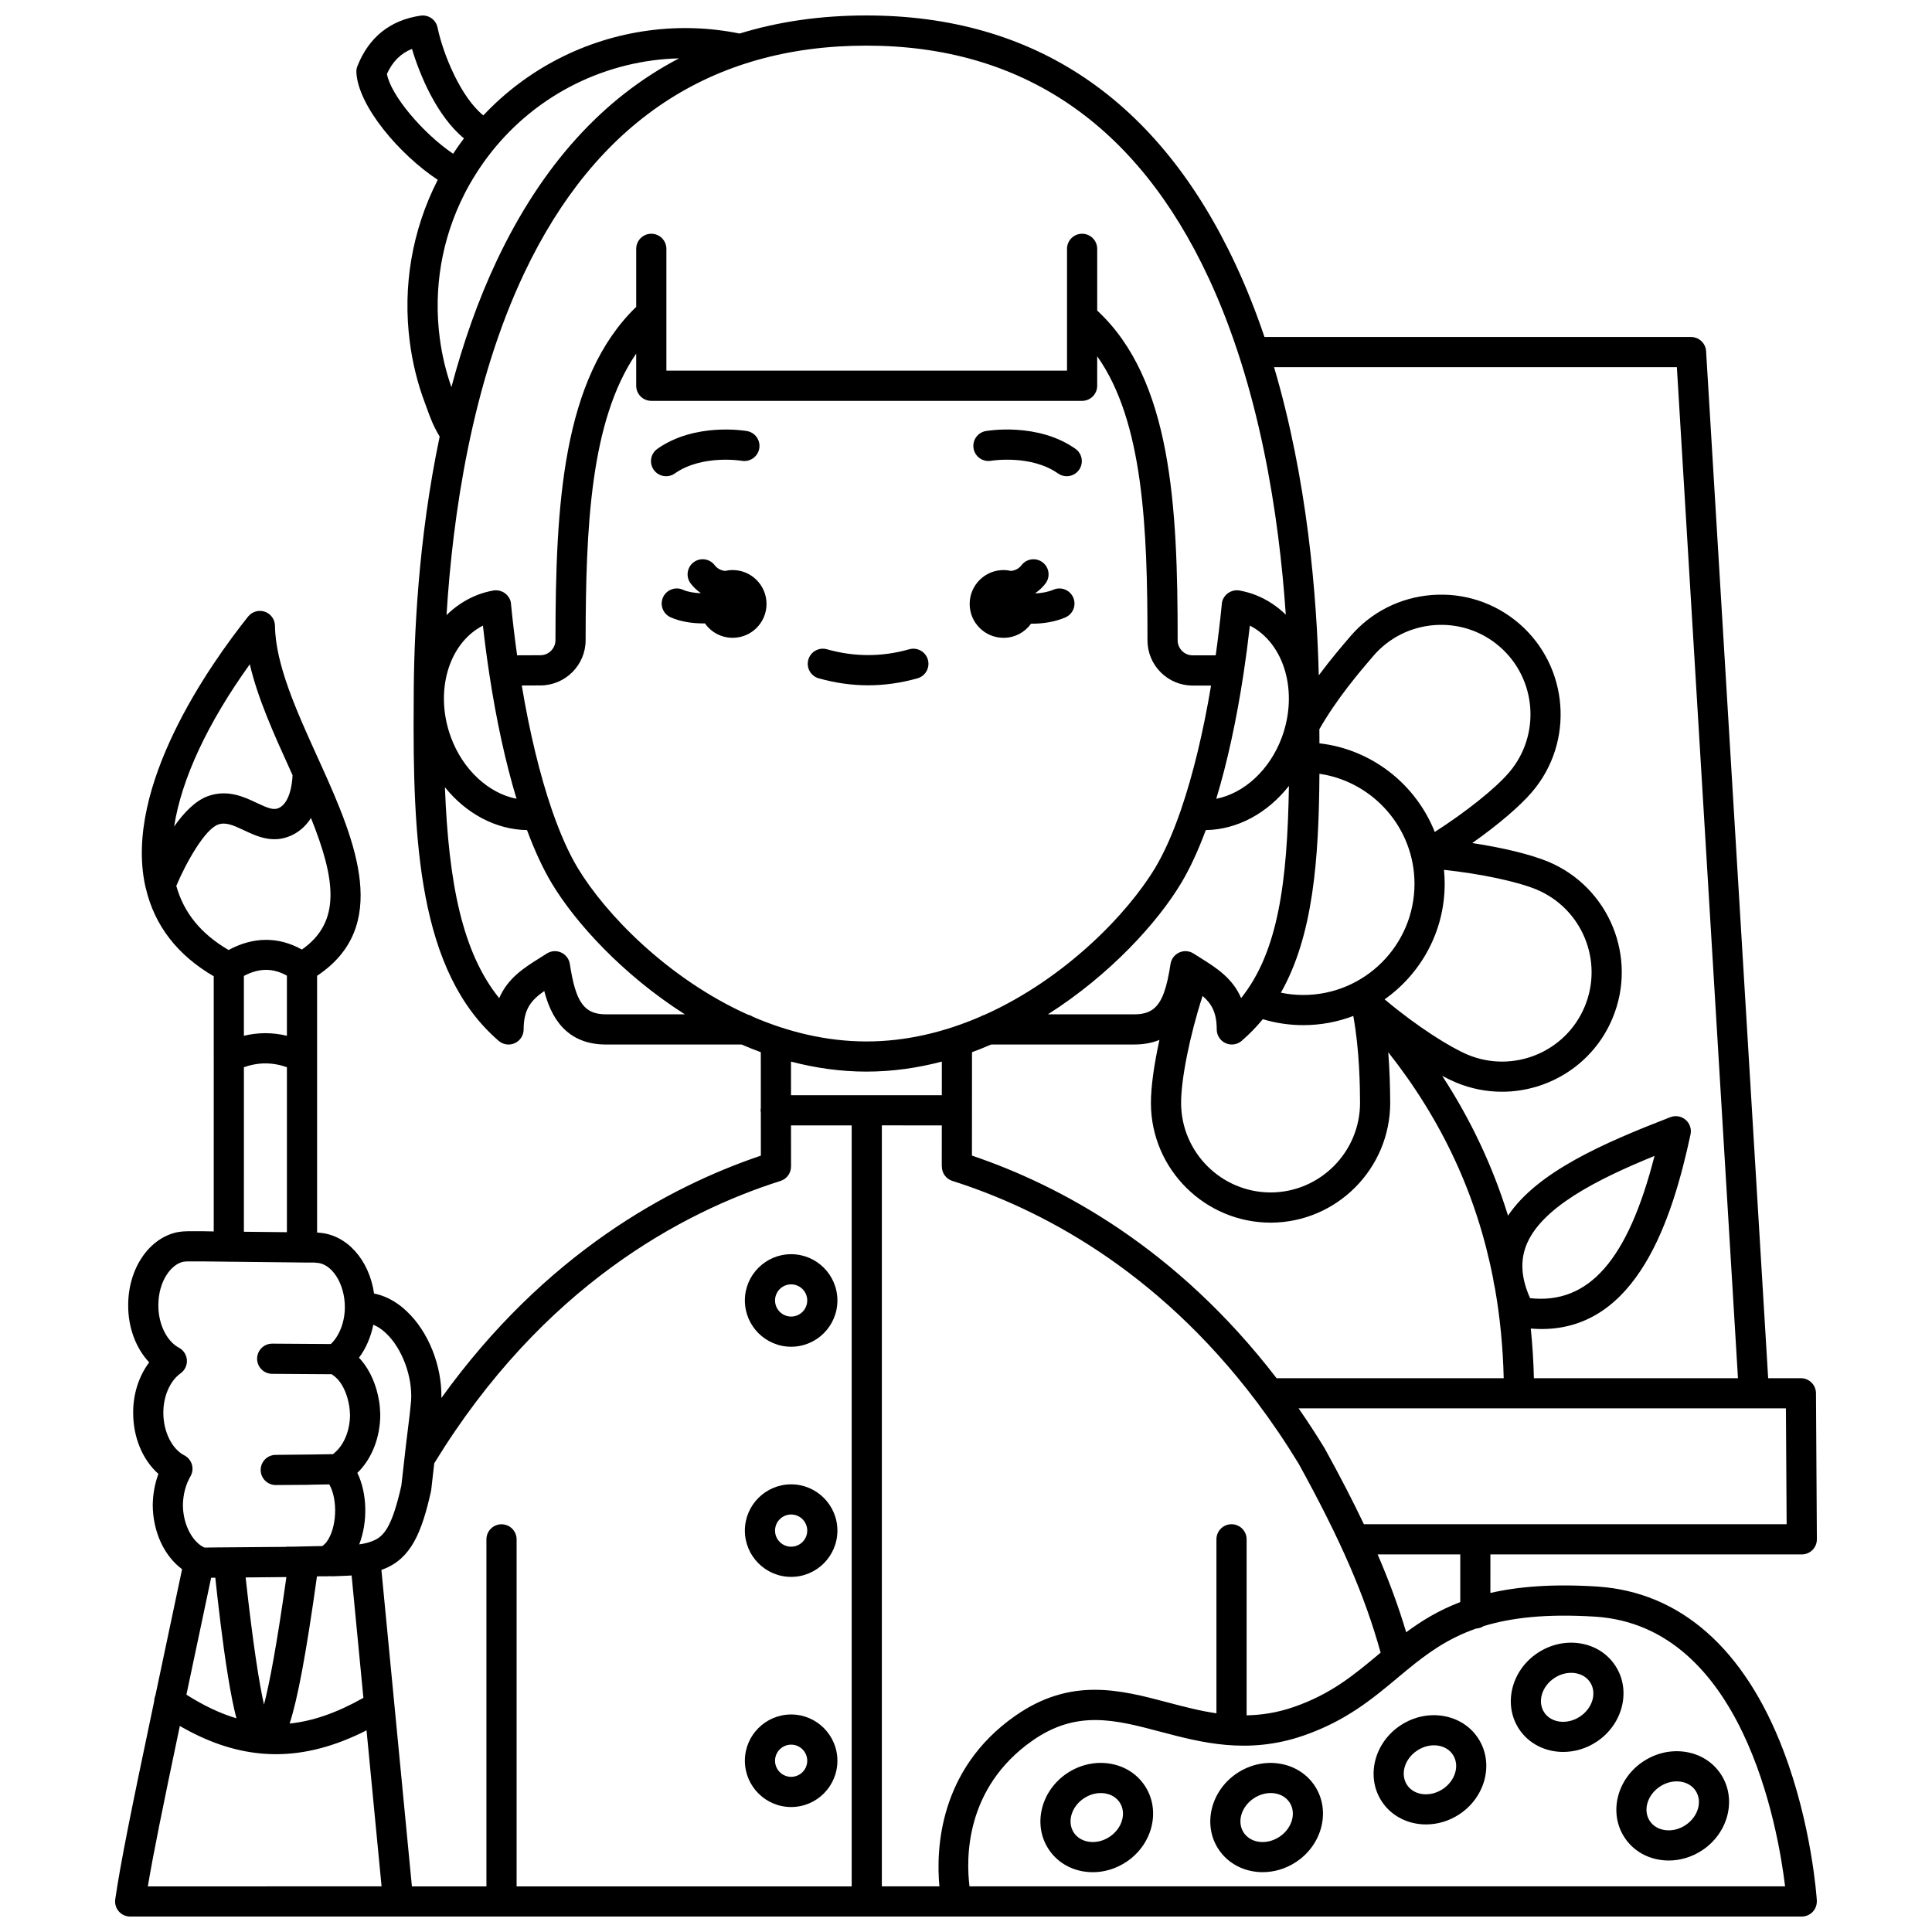 <?xml version="1.0" encoding="UTF-8"?>
<!-- Uploaded to: ICON Repo, www.svgrepo.com, Generator: ICON Repo Mixer Tools -->
<svg width="800px" height="800px" version="1.1" viewBox="144 144 512 512" xmlns="http://www.w3.org/2000/svg">
 <defs>
  <clipPath id="a">
   <path d="m174 148.09h452v503.81h-452z"/>
  </clipPath>
 </defs>
 <path d="m406.62 266.11c0.105-0.016 10.547-1.727 17.77 3.363 0.699 0.492 1.504 0.73 2.301 0.73 1.258 0 2.492-0.59 3.273-1.695 1.273-1.805 0.84-4.301-0.965-5.57-9.977-7.031-23.195-4.801-23.754-4.703-2.172 0.383-3.617 2.449-3.238 4.621 0.375 2.168 2.441 3.625 4.613 3.254z"/>
 <path d="m322.82 269.48c7.195-5.07 17.586-3.394 17.766-3.363 2.168 0.375 4.238-1.074 4.625-3.246 0.383-2.176-1.07-4.25-3.242-4.633-0.559-0.098-13.777-2.324-23.754 4.703-1.805 1.273-2.238 3.766-0.965 5.57 0.777 1.105 2.016 1.695 3.273 1.695 0.793 0.004 1.598-0.234 2.297-0.727z"/>
 <path d="m387.14 323.76c2.125-0.602 3.359-2.812 2.758-4.938-0.602-2.125-2.812-3.359-4.938-2.758-7.25 2.055-14.559 2.055-21.809 0-2.125-0.602-4.336 0.633-4.938 2.758-0.602 2.125 0.633 4.336 2.758 4.938 4.336 1.227 8.738 1.852 13.086 1.852 4.344 0 8.746-0.625 13.082-1.852z"/>
 <path d="m409.95 313.03c3.008 0 5.66-1.484 7.293-3.75 0.082 0 0.16 0.008 0.242 0.008 2.941 0 6.059-0.473 8.84-1.664 2.031-0.871 2.973-3.219 2.102-5.25s-3.223-2.973-5.25-2.102c-1.453 0.621-3.102 0.902-4.695 0.98-0.012-0.039-0.027-0.078-0.043-0.113 0.973-0.684 1.852-1.5 2.617-2.492 1.344-1.75 1.016-4.262-0.734-5.606-1.754-1.348-4.262-1.016-5.606 0.734-0.742 0.965-1.703 1.379-2.742 1.535-0.652-0.148-1.324-0.238-2.019-0.238-4.961 0-8.98 4.019-8.98 8.98-0.004 4.957 4.016 8.977 8.977 8.977z"/>
 <path d="m338.15 295.07c-0.695 0-1.367 0.086-2.019 0.234-1.039-0.152-2-0.566-2.742-1.535-1.344-1.75-3.856-2.082-5.606-0.734-1.75 1.344-2.082 3.856-0.734 5.606 0.762 0.992 1.645 1.812 2.617 2.492-0.008 0.023-0.016 0.043-0.023 0.066-1.68-0.062-3.356-0.324-4.656-0.906-2.016-0.902-4.379 0.004-5.281 2.019-0.902 2.016 0.004 4.383 2.019 5.281 2.594 1.16 5.723 1.621 8.738 1.621 0.117 0 0.234-0.008 0.352-0.008 1.625 2.309 4.305 3.82 7.344 3.82 4.961 0 8.98-4.019 8.98-8.98-0.008-4.953-4.027-8.977-8.988-8.977z"/>
 <path d="m353.66 500.9c6.762 0 12.262-5.5 12.262-12.262s-5.5-12.262-12.262-12.262c-6.762 0-12.262 5.5-12.262 12.262s5.5 12.262 12.262 12.262zm0-16.531c2.352 0 4.266 1.914 4.266 4.266 0 2.352-1.914 4.266-4.266 4.266-2.352 0-4.266-1.914-4.266-4.266 0-2.352 1.914-4.266 4.266-4.266z"/>
 <path d="m353.66 561.89c6.762 0 12.262-5.5 12.262-12.262s-5.5-12.262-12.262-12.262c-6.762 0-12.262 5.5-12.262 12.262s5.5 12.262 12.262 12.262zm0-16.531c2.352 0 4.266 1.914 4.266 4.266 0 2.352-1.914 4.266-4.266 4.266-2.352 0-4.266-1.914-4.266-4.266 0-2.352 1.914-4.266 4.266-4.266z"/>
 <path d="m353.66 622.88c6.762 0 12.262-5.5 12.262-12.262s-5.5-12.262-12.262-12.262c-6.762 0-12.262 5.5-12.262 12.262 0 6.758 5.5 12.262 12.262 12.262zm0-16.531c2.352 0 4.266 1.914 4.266 4.266s-1.914 4.266-4.266 4.266c-2.352 0-4.266-1.914-4.266-4.266s1.914-4.266 4.266-4.266z"/>
 <g clip-path="url(#a)">
  <path d="m625.05 649.7c0.059-0.113 0.117-0.23 0.164-0.352s0.082-0.25 0.117-0.379c0.035-0.125 0.07-0.246 0.09-0.375 0.023-0.137 0.031-0.273 0.039-0.41 0.008-0.094 0.027-0.18 0.027-0.277 0-0.043-0.012-0.082-0.012-0.125 0-0.043 0.008-0.082 0.004-0.125-0.051-0.805-1.316-19.91-8.855-39.723-10.297-27.051-27.383-42.086-49.414-43.488-11.707-0.742-20.828 0.004-28.242 1.703l0.004-10.211h82.52c1.066 0 2.086-0.426 2.836-1.18s1.168-1.777 1.164-2.844l-0.238-38.703c-0.016-2.199-1.801-3.973-4-3.973h-8.672l-16.449-272.17c-0.125-2.109-1.875-3.758-3.992-3.758h-113.04c-2.195-6.492-4.703-12.895-7.59-19.086-20.445-43.879-53.387-66.129-97.914-66.129-12.055 0-23.254 1.609-33.586 4.793-7.879-1.59-15.926-1.879-23.945-0.824-17.016 2.238-32.441 10.254-43.98 22.512-5.945-4.777-10.645-16.141-12.137-23.289-0.434-2.07-2.398-3.445-4.5-3.141-8.039 1.191-13.664 5.68-16.723 13.352-0.211 0.531-0.309 1.102-0.281 1.672 0.426 8.891 11.402 21.777 21.566 28.488-0.023 0.051-0.055 0.102-0.078 0.152-6.738 13.258-9.27 28.102-7.32 42.926 0.73 5.562 2.074 10.957 3.977 16.004l0.43 1.18c1.121 3.09 1.754 4.832 3.496 7.781-5.719 27.211-6.875 53.328-6.879 69.918-0.293 37.074 1.207 71.875 22.523 90.219 0.738 0.637 1.668 0.969 2.609 0.969 0.566 0 1.133-0.121 1.668-0.363 1.422-0.652 2.332-2.07 2.332-3.633 0-5.394 2.008-7.773 5.473-10.18 1.684 6.57 5.566 14.176 16.367 14.176h35.926c1.672 0.723 3.363 1.406 5.086 2.035l0.008 14.797c-0.031 0.199-0.062 0.398-0.062 0.609 0 0.211 0.031 0.414 0.062 0.613l0.008 11.395c-24.523 8.289-57.234 26.086-84.664 64.219 0.172-8.496-3.426-17.578-9.191-22.977-2.035-1.949-4.301-3.359-6.715-4.184-0.629-0.219-1.277-0.387-1.938-0.523-1.285-8.895-7.219-15.645-14.629-16.113-0.172-0.027-0.324-0.047-0.469-0.055v-46.441-0.008-21.582c19.516-12.957 10.332-35.324 1.152-55.641-0.02-0.043-0.035-0.082-0.059-0.125-0.344-0.758-0.684-1.512-1.023-2.262-5.461-12.043-11.113-24.496-11.227-34.719-0.02-1.691-1.102-3.188-2.699-3.738-1.598-0.551-3.371-0.031-4.426 1.289-10.07 12.641-32.887 44.883-27.293 71.242 0.043 0.203 0.102 0.402 0.148 0.605 0.016 0.078 0.035 0.156 0.059 0.234 2.324 9.832 8.359 17.645 17.977 23.242v21.449c0 0.016 0.004 0.031 0.004 0.047l-0.004 46.129-2.711-0.051h-4.219c-0.871 0-1.773 0.078-2.613 0.23-7.606 1.52-13.125 9.668-13.125 19.34-0.047 5.945 2.047 11.449 5.566 15.18-2.727 3.606-4.289 8.398-4.246 13.41 0 6.519 2.539 12.477 6.688 16.145-0.949 2.562-1.465 5.359-1.504 8.281 0.055 7.07 3.008 13.434 7.777 16.977l-2.367 11.191c-1.758 8.32-3.32 15.695-4.711 22.301-0.203 0.477-0.301 0.977-0.312 1.477-6.219 29.527-8.914 42.848-10.32 52.508-0.316 2.188 1.195 4.215 3.379 4.535 0.195 0.027 0.391 0.043 0.582 0.043 0.047 0 0.094-0.012 0.145-0.012 0.043 0 0.082 0.012 0.125 0.012h442.73c0.004 0 0.012-0.004 0.016-0.004 0.078 0 0.156-0.004 0.234-0.008 0.09-0.008 0.172-0.031 0.258-0.043 0.145-0.02 0.285-0.035 0.426-0.07 0.121-0.027 0.234-0.07 0.352-0.109 0.133-0.047 0.262-0.09 0.383-0.145 0.113-0.055 0.223-0.117 0.328-0.18 0.113-0.066 0.227-0.133 0.332-0.207 0.102-0.074 0.195-0.156 0.289-0.238 0.098-0.086 0.195-0.172 0.281-0.266 0.086-0.094 0.164-0.191 0.238-0.289 0.078-0.102 0.156-0.203 0.227-0.312 0.074-0.117 0.129-0.23 0.188-0.344zm-58.344-77.27c39.152 2.484 48.477 55.871 50.363 71.48h-216.14c-0.918-7.312-1.23-26.062 16.648-38.605 11.762-8.254 22.008-5.539 33.875-2.398 10.867 2.879 23.188 6.141 37.941 1.059 11.285-3.887 18.285-9.734 25.055-15.391 0.797-0.664 1.59-1.328 2.387-1.98 0.004-0.004 0.012-0.008 0.016-0.012 5.215-4.289 10.625-8.305 18.336-11 0.734-0.039 1.418-0.266 1.996-0.648 7.312-2.231 16.629-3.32 29.52-2.504zm-173.12-130.19-0.004 10.902h0.023c0 1.695 1.07 3.269 2.769 3.809 22.793 7.231 53.988 23.199 80.586 58.445 0.066 0.102 0.145 0.191 0.219 0.289 3.769 5.012 7.445 10.41 10.988 16.23 11.105 20.148 17.508 34.883 21.715 50.055-0.184 0.152-0.367 0.305-0.551 0.457-6.5 5.43-12.641 10.562-22.531 13.965-4.352 1.5-8.473 2.117-12.434 2.191v-46.645c0-2.207-1.789-4-4-4-2.207 0-4 1.789-4 4v46.109c-4.414-0.648-8.668-1.766-12.863-2.875-12.641-3.344-25.711-6.805-40.516 3.582-20.289 14.238-20.93 35.582-20.035 45.152h-15.254l0.004-201.67zm-49.984-28.746c-0.402-0.273-0.863-0.469-1.352-0.578-21.242-9.535-37.836-26.719-45.184-38.961-2.406-4.012-4.68-9.164-6.769-15.215-0.031-0.109-0.07-0.219-0.113-0.324-3.125-9.137-5.828-20.305-7.914-32.75l4.981-0.02c6.578-0.023 11.938-5.394 11.945-11.969 0.039-29.895 1.227-58.156 13.402-75.969v8.523c0 2.207 1.789 4 4 4h114.17c2.207 0 4-1.789 4-4v-7.82c12.203 17.23 13.34 45.414 13.324 75.281 0 3.203 1.246 6.215 3.512 8.48 2.266 2.266 5.277 3.512 8.48 3.512h4.859c-2.086 12.441-4.789 23.609-7.914 32.742-0.039 0.102-0.074 0.203-0.105 0.309-2.09 6.055-4.367 11.211-6.773 15.223-7.359 12.262-23.992 29.48-45.281 39.004-0.387 0.102-0.754 0.258-1.086 0.465-9.32 4.027-19.5 6.57-30.172 6.57-10.613-0.008-20.734-2.523-30.008-6.504zm-71.621-103.7c0.488 4.348 1.047 8.59 1.672 12.703v0.004c1.875 12.363 4.328 23.59 7.234 33.184-7.352-1.43-14.207-7.648-17.395-16.32-4.434-12.059-0.613-24.918 8.488-29.57zm185.02 68.27c2.328-3.879 4.519-8.621 6.543-14.082 8.367-0.121 16.367-4.488 22.035-11.711-0.426 25.637-2.852 43.922-12.668 56.234-2.266-5.32-6.676-8.082-10.707-10.609-0.617-0.387-1.246-0.781-1.871-1.184-1.137-0.738-2.574-0.852-3.816-0.293-1.238 0.559-2.109 1.703-2.316 3.047-0.477 3.137-1.02 5.598-1.707 7.508-0.016 0.039-0.027 0.082-0.039 0.121-1.559 4.238-3.863 5.711-7.848 5.711h-22.895c16.414-10.441 29-24.258 35.289-34.742zm61.855 0.148c0 16.25-13.219 29.469-29.469 29.469-2.019 0-4.004-0.207-5.938-0.609 8.539-15.098 10.07-35.223 10.211-58.016 14.219 2.078 25.195 14.391 25.195 29.156zm-56.16 29.727c2.398 2.047 3.75 4.441 3.75 8.867 0 1.562 0.91 2.984 2.332 3.633 0.535 0.246 1.102 0.363 1.668 0.363 0.941 0 1.871-0.332 2.609-0.969 2.066-1.781 3.922-3.695 5.602-5.738 3.457 1.043 7.055 1.578 10.734 1.578 4.664 0 9.129-0.863 13.25-2.43 1.68 9.309 1.754 18.742 1.785 22.949 0.035 13.066-10.559 23.75-23.602 23.82h-0.062c-13.035 0-23.688-10.578-23.758-23.617-0.039-6.301 2.297-17.961 5.691-28.457zm64.16-29.727c0-1.246-0.062-2.481-0.184-3.695 9.691 1.043 19.363 3.074 24.547 5.223 12.074 5.062 17.785 18.984 12.73 31.043-5.016 12.043-18.922 17.75-30.984 12.727-4.566-1.922-13.18-7.25-22.027-14.676 9.617-6.793 15.918-17.984 15.918-30.621zm-33.191-37.223c-0.004-1.238-0.012-2.484-0.02-3.734 4.637-8.148 10.781-15.32 14.145-19.242l0.148-0.172c4.117-4.797 9.867-7.699 16.188-8.18 6.324-0.477 12.441 1.527 17.234 5.644 9.898 8.535 11.035 23.531 2.531 33.438-3.637 4.25-11.402 10.43-19.664 15.734-5-12.598-16.637-21.895-30.562-23.488zm-9.949-1.625c-3.191 8.676-10.043 14.891-17.395 16.32 2.902-9.578 5.352-20.777 7.223-33.113 0.023-0.105 0.035-0.219 0.051-0.328 0.609-4.035 1.152-8.191 1.633-12.449 9.102 4.652 12.922 17.512 8.488 29.57zm-77.039 81.438h37.93c2.602 0 4.793-0.449 6.656-1.211-1.445 6.582-2.285 12.629-2.258 16.859 0.09 17.426 14.328 31.566 31.766 31.566h0.082c17.453-0.09 31.613-14.375 31.566-31.855-0.027-3.922-0.137-8.488-0.52-13.312 14.266 18.059 23.473 37.887 27.781 59.918 0.121 0.891 0.289 1.785 0.504 2.691 1.348 7.656 2.117 15.578 2.312 23.781h-60.191c-26.547-34.562-57.371-51.102-80.73-58.992l0.016-27.406c1.723-0.629 3.414-1.316 5.086-2.039zm141.71 53.445c3.789-10.09 18.695-17.641 34.078-23.918-7.051 27.582-17.402 39.371-32.973 37.703-2.301-5.121-2.66-9.645-1.105-13.785zm-17.402 94.32c-5.695 2.172-10.25 4.973-14.332 8-2.012-6.742-4.473-13.465-7.57-20.633h21.902zm86.492-20.629h-112.03c-2.93-6.156-6.324-12.719-10.312-19.957-0.027-0.051-0.055-0.102-0.086-0.148-2.25-3.699-4.559-7.215-6.902-10.602h129.14zm-29.09-306.63 16.191 267.93h-54.078c-0.105-4.449-0.387-8.836-0.828-13.156 0.977 0.078 1.93 0.125 2.859 0.125 25.301 0 34.625-28.973 39.477-51.574 0.309-1.438-0.195-2.93-1.316-3.883-1.117-0.953-2.672-1.219-4.039-0.688-17.594 6.82-35.176 14.438-43.012 26.098-4.047-13.078-9.875-25.441-17.445-37.047 1.309 0.691 2.547 1.297 3.68 1.77 3.981 1.66 8.109 2.441 12.176 2.441 12.418 0 24.223-7.328 29.273-19.461 6.758-16.117-0.875-34.734-17.031-41.508-4.656-1.93-12.066-3.715-20.129-4.938 6.703-4.731 12.535-9.668 15.793-13.477 11.367-13.238 9.852-33.293-3.387-44.703-6.418-5.512-14.609-8.195-23.055-7.555-8.449 0.641-16.141 4.523-21.652 10.945l-0.148 0.176c-2.047 2.387-5.07 5.918-8.227 10.172-0.523-21.211-3.051-51.926-11.852-81.672zm-124.11-23.703c13.547 29.074 18.68 63.039 20.469 89.281-2.262-2.199-4.914-3.969-7.914-5.164-1.297-0.516-2.707-0.918-4.316-1.227-0.055-0.012-0.109-0.008-0.164-0.016-0.059-0.008-0.113-0.027-0.176-0.035-0.074-0.008-0.145 0.004-0.219 0-0.152-0.008-0.305-0.008-0.453 0-0.102 0.008-0.199 0.02-0.301 0.031-0.172 0.023-0.34 0.059-0.504 0.105-0.07 0.02-0.145 0.043-0.215 0.066-0.184 0.062-0.363 0.137-0.535 0.227-0.043 0.023-0.086 0.047-0.129 0.07-0.191 0.105-0.371 0.227-0.543 0.363-0.02 0.016-0.039 0.031-0.059 0.047-0.184 0.152-0.355 0.32-0.512 0.508-0.004 0.004-0.008 0.012-0.012 0.016-0.418 0.5-0.73 1.102-0.863 1.785-0.031 0.164-0.031 0.324-0.043 0.484-0.457 4.617-1 9.133-1.617 13.527h-6.09c-1.066 0-2.07-0.414-2.824-1.168s-1.168-1.758-1.168-2.82c0.02-35.664-1.637-69.164-21.32-87.383v-16.355c0-2.207-1.789-4-4-4-2.207 0-4 1.789-4 4v32.277h-106.17v-32.277c0-2.207-1.789-4-4-4-2.207 0-4 1.789-4 4v15.379c-19.641 18.984-21.352 52.605-21.398 88.332-0.004 2.188-1.789 3.977-3.981 3.984l-6.18 0.023c-0.613-4.375-1.156-8.879-1.609-13.48-0.012-0.172-0.012-0.344-0.047-0.52-0.184-0.957-0.707-1.758-1.41-2.328-0.004-0.004-0.008-0.008-0.012-0.008-0.188-0.152-0.387-0.285-0.598-0.398-0.023-0.012-0.047-0.027-0.07-0.039-0.191-0.102-0.391-0.184-0.598-0.25-0.051-0.02-0.105-0.035-0.156-0.051-0.18-0.051-0.363-0.09-0.555-0.113-0.086-0.012-0.176-0.023-0.262-0.031-0.156-0.012-0.312-0.012-0.473-0.004-0.07 0.004-0.141-0.008-0.215 0-0.062 0.008-0.117 0.027-0.176 0.035-0.055 0.008-0.109 0.004-0.16 0.016-1.609 0.309-3.019 0.707-4.316 1.227-3.059 1.219-5.758 3.031-8.047 5.289 1.625-26.328 6.641-61.207 20.609-90.668 18.957-39.977 49.457-60.25 90.66-60.25 41.148 0 71.648 20.695 90.668 61.512zm-217.74-54.02c1.492-3.266 3.652-5.43 6.641-6.625 2.082 6.969 6.609 17.832 13.777 23.707-1 1.324-1.961 2.68-2.875 4.078-8.059-5.457-16.539-15.527-17.543-21.16zm14.012 70.102c-1.738-13.219 0.52-26.449 6.527-38.27 0.84-1.668 1.848-3.434 2.992-5.254 10.453-16.621 27.602-27.617 47.047-30.176 2.277-0.301 4.559-0.465 6.84-0.523-20.211 10.547-36.355 28.391-48.234 53.449-5.106 10.766-9.047 22.203-12.094 33.684-1.441-4.113-2.488-8.441-3.078-12.91zm44.062 179.12c-5.801 0-8.043-3.117-9.598-13.34-0.203-1.344-1.078-2.488-2.316-3.047-1.238-0.559-2.676-0.445-3.816 0.293-0.625 0.406-1.25 0.797-1.871 1.184-4.035 2.531-8.453 5.297-10.715 10.629-9.785-12.109-13.41-30.492-14.387-55.895 5.652 7.012 13.527 11.234 21.758 11.352 2.023 5.457 4.215 10.199 6.543 14.082 6.289 10.484 18.875 24.301 35.289 34.742zm68.996 15.18c6.883 0 13.57-0.973 19.988-2.652l-0.004 8.914h-39.969l-0.004-8.914c6.422 1.68 13.109 2.652 19.988 2.652zm-22.75 28.969c1.703-0.539 2.769-2.113 2.769-3.809h0.004l-0.008-10.902h16.082v201.67h-88.797v-91.965c0-2.207-1.789-4-4-4-2.207 0-4 1.789-4 4v91.965l-19.75-0.004-8.082-83.871c0.172-0.062 0.352-0.121 0.52-0.191 7.309-2.785 10.164-9.672 12.617-20.613 0.031-0.141 0.055-0.281 0.07-0.422l0.801-7.035c28.672-46.844 65.695-66.547 91.773-74.82zm-159.2 144.44c7.191 4.168 14.211 6.594 21.281 7.277 0.215 0.031 0.434 0.051 0.656 0.059 1.172 0.098 2.348 0.148 3.523 0.148 7.809 0 15.723-2.109 24.02-6.32l3.984 41.348-61.945 0.004c1.438-8.598 3.902-20.734 8.48-42.516zm36.34-39.637 0.73-0.02h1.926c0.145 0 0.285-0.016 0.426-0.027 0.062-0.004 0.121-0.004 0.188-0.008 0.293 0.02 0.57 0.027 0.832 0.027 0.457 0 0.867-0.023 1.227-0.043 0.219-0.012 0.434-0.023 0.68-0.027 1.152-0.027 2.191-0.078 3.172-0.145l3.125 32.43c-6.906 3.898-13.309 6.172-19.547 6.812 2.121-6.539 4.344-18.238 7.242-39zm-14.035 33.973c-1.258-5.535-2.875-15.672-4.871-33.695l10.805-0.098c-2.555 18.109-4.492 28.262-5.934 33.793zm-16.25-23.027 2.238-10.586 1.102-0.012c0.723 6.617 1.879 17.02 3.363 26.102 0.754 4.609 1.477 8.273 2.238 11.16-4.324-1.289-8.703-3.379-13.254-6.262 1.289-6.109 2.719-12.867 4.312-20.402zm48.566-75.402c4.312 4.043 7.109 11.613 6.656 18.023l-0.367 3.566-0.949 7.738-0.367 3.238c-0.004 0.023-0.004 0.051-0.008 0.074l-0.879 7.75c-2.449 10.848-4.578 13.539-7.641 14.691-0.035 0.012-0.07 0.027-0.105 0.043-0.91 0.375-2.019 0.652-3.422 0.852 2.281-5.867 2.168-13.473-0.496-18.949 3.82-3.691 6.074-9.375 6.074-15.469 0-0.07-0.004-0.141-0.004-0.211-0.055-1.059-0.113-2.156-0.297-3.258-0.676-4.297-2.394-8.223-4.84-11.043-0.012-0.016-0.027-0.023-0.039-0.035-0.012-0.012-0.02-0.027-0.031-0.039-0.141-0.156-0.285-0.309-0.434-0.461 1.848-2.461 3.148-5.484 3.801-8.75 1.148 0.473 2.269 1.207 3.348 2.238zm-37.645-26.875 0.004-43.605c3.816-1.348 7.578-1.348 11.395 0v43.723zm11.398-51.938c-3.797-0.914-7.606-0.914-11.398 0v-15.859c4.027-2.121 7.656-2.144 11.398-0.074zm-9.832-98.453c2.106 9.059 6.414 18.555 10.621 27.824 0.238 0.527 0.473 1.043 0.707 1.562-0.074 2.445-0.805 7.422-3.652 8.711-1.367 0.621-2.82 0.062-5.82-1.352-3.406-1.605-7.648-3.609-12.793-1.855-3.414 1.164-6.531 4.418-9.117 8.105 1.926-12.5 8.816-27.355 20.055-42.996zm-19.48 58.723c2.644-6.269 7.621-15.062 11.121-16.258 1.977-0.672 3.871 0.137 6.797 1.52 3.41 1.609 7.656 3.613 12.535 1.402 2.344-1.062 4.027-2.742 5.242-4.644 6.519 16.281 8.062 27.535-2.41 34.859-6.234-3.465-12.867-3.426-19.43 0.121-7.312-4.273-11.867-9.859-13.855-17zm-3.43 139.66c-0.035-4.363 1.758-8.477 4.57-10.48 1.129-0.805 1.762-2.137 1.668-3.523-0.094-1.383-0.895-2.621-2.121-3.269-3.242-1.715-5.481-6.328-5.441-11.254 0-6.379 3.406-10.871 6.625-11.516 0.305-0.055 0.719-0.09 1.113-0.09h4.144l6.59 0.07c0.066 0.004 0.125 0.02 0.191 0.02 0.055 0 0.102-0.016 0.152-0.016l16.613 0.18 2.625 0.035h0.004 0.004l1.234 0.016h2.055c0.168 0.027 0.34 0.043 0.512 0.051 4.102 0.133 7.562 5.516 7.562 11.758 0 3.898-1.43 7.586-3.707 9.777l-15.52-0.102h-0.027c-2.195 0-3.984 1.773-4 3.973v0.027c0 2.195 1.773 3.984 3.973 4l15.809 0.105c0.605 0.43 1.18 0.906 1.691 1.457 1.457 1.703 2.504 4.188 2.953 7.035 0.109 0.664 0.156 1.453 0.199 2.289-0.023 4.117-1.59 7.953-4.094 10.039-0.047 0.039-0.09 0.074-0.133 0.117-0.098 0.086-0.199 0.172-0.301 0.25l-5.359 0.086c-0.012 0-0.02 0.004-0.027 0.004-0.012 0-0.02-0.004-0.027-0.004l-9.766 0.102c-2.207 0.016-3.984 1.82-3.969 4.027 0.016 2.199 1.805 3.969 4 3.969h0.031l6.934-0.051h1.219c0.039 0 0.082 0 0.121-0.004l1.637-0.051 4.238-0.066c2.348 4.125 1.996 11.715-0.785 15.336-0.031 0.043-0.055 0.07-0.082 0.113-0.148 0.195-0.559 0.566-1 0.914l-0.727-0.012h-0.117l-6.898 0.152h-1.422c-0.227 0-0.445 0.02-0.66 0.055l-18.348 0.148-3.039 0.039c-0.219-0.109-0.441-0.227-0.68-0.355-2.977-1.871-5-6.262-5.035-10.875 0.039-2.805 0.734-5.453 2.008-7.66 0.547-0.949 0.684-2.082 0.371-3.133-0.312-1.051-1.039-1.93-2.016-2.426-3.266-1.668-5.547-6.285-5.547-11.258z"/>
 </g>
 <path d="m558.27 608.28c2.977 0 6.043-0.863 8.785-2.656 7.043-4.613 9.301-13.668 5.031-20.184-2.113-3.227-5.461-5.336-9.426-5.941-3.805-0.582-7.742 0.301-11.09 2.492-7.043 4.613-9.301 13.668-5.031 20.188 2.606 3.977 7.055 6.102 11.73 6.102zm-2.316-19.602c1.363-0.895 2.894-1.359 4.406-1.359 0.363 0 0.73 0.027 1.09 0.082 1.691 0.258 3.098 1.121 3.949 2.422 1.852 2.828 0.629 6.914-2.727 9.113-3.356 2.195-7.59 1.684-9.445-1.141-1.852-2.832-0.629-6.918 2.727-9.117z"/>
 <path d="m574.51 630.94c2.113 3.227 5.461 5.336 9.426 5.941 0.766 0.117 1.535 0.176 2.305 0.176 3.062 0 6.113-0.918 8.789-2.668 7.043-4.613 9.301-13.668 5.031-20.184-2.113-3.227-5.461-5.336-9.426-5.941-3.809-0.582-7.746 0.305-11.09 2.496-7.047 4.609-9.305 13.664-5.035 20.18zm9.414-13.496c1.363-0.895 2.894-1.359 4.406-1.359 0.363 0 0.73 0.027 1.09 0.082 1.691 0.258 3.094 1.117 3.949 2.422 1.852 2.828 0.629 6.918-2.727 9.113-1.691 1.109-3.644 1.559-5.496 1.277-1.691-0.258-3.094-1.117-3.949-2.422-1.852-2.828-0.629-6.914 2.727-9.113z"/>
 <path d="m515.21 601.2c-7.043 4.613-9.301 13.668-5.031 20.188 2.609 3.981 7.059 6.106 11.73 6.106 2.977 0 6.043-0.863 8.785-2.656 7.043-4.613 9.301-13.668 5.031-20.184-4.269-6.519-13.473-8.066-20.516-3.453zm11.102 16.945c-3.356 2.199-7.594 1.688-9.445-1.141-1.852-2.828-0.629-6.918 2.727-9.113 3.356-2.199 7.594-1.688 9.441 1.141 1.855 2.824 0.633 6.914-2.723 9.113z"/>
 <path d="m471.93 613.85c-7.043 4.613-9.301 13.668-5.031 20.188 2.609 3.981 7.059 6.106 11.73 6.106 2.977 0 6.043-0.863 8.785-2.656 7.043-4.613 9.301-13.668 5.031-20.184-4.269-6.519-13.477-8.066-20.516-3.453zm11.102 16.945c-3.356 2.199-7.59 1.688-9.445-1.141-1.852-2.828-0.629-6.918 2.727-9.113 3.356-2.199 7.594-1.688 9.445 1.141 1.848 2.828 0.625 6.914-2.727 9.113z"/>
 <path d="m438 611.36c-3.805-0.582-7.746 0.305-11.09 2.492-7.043 4.613-9.301 13.668-5.031 20.184 2.113 3.227 5.461 5.336 9.426 5.941 0.766 0.117 1.535 0.176 2.301 0.176 3.062 0 6.113-0.918 8.789-2.668 7.043-4.613 9.301-13.668 5.031-20.184-2.113-3.227-5.461-5.336-9.426-5.941zm0.012 19.438c-1.691 1.109-3.648 1.562-5.496 1.277-1.691-0.262-3.094-1.121-3.949-2.422-1.852-2.828-0.629-6.918 2.727-9.113 1.691-1.109 3.644-1.562 5.496-1.277 1.691 0.258 3.094 1.121 3.949 2.422 1.852 2.828 0.629 6.914-2.727 9.113z"/>
</svg>